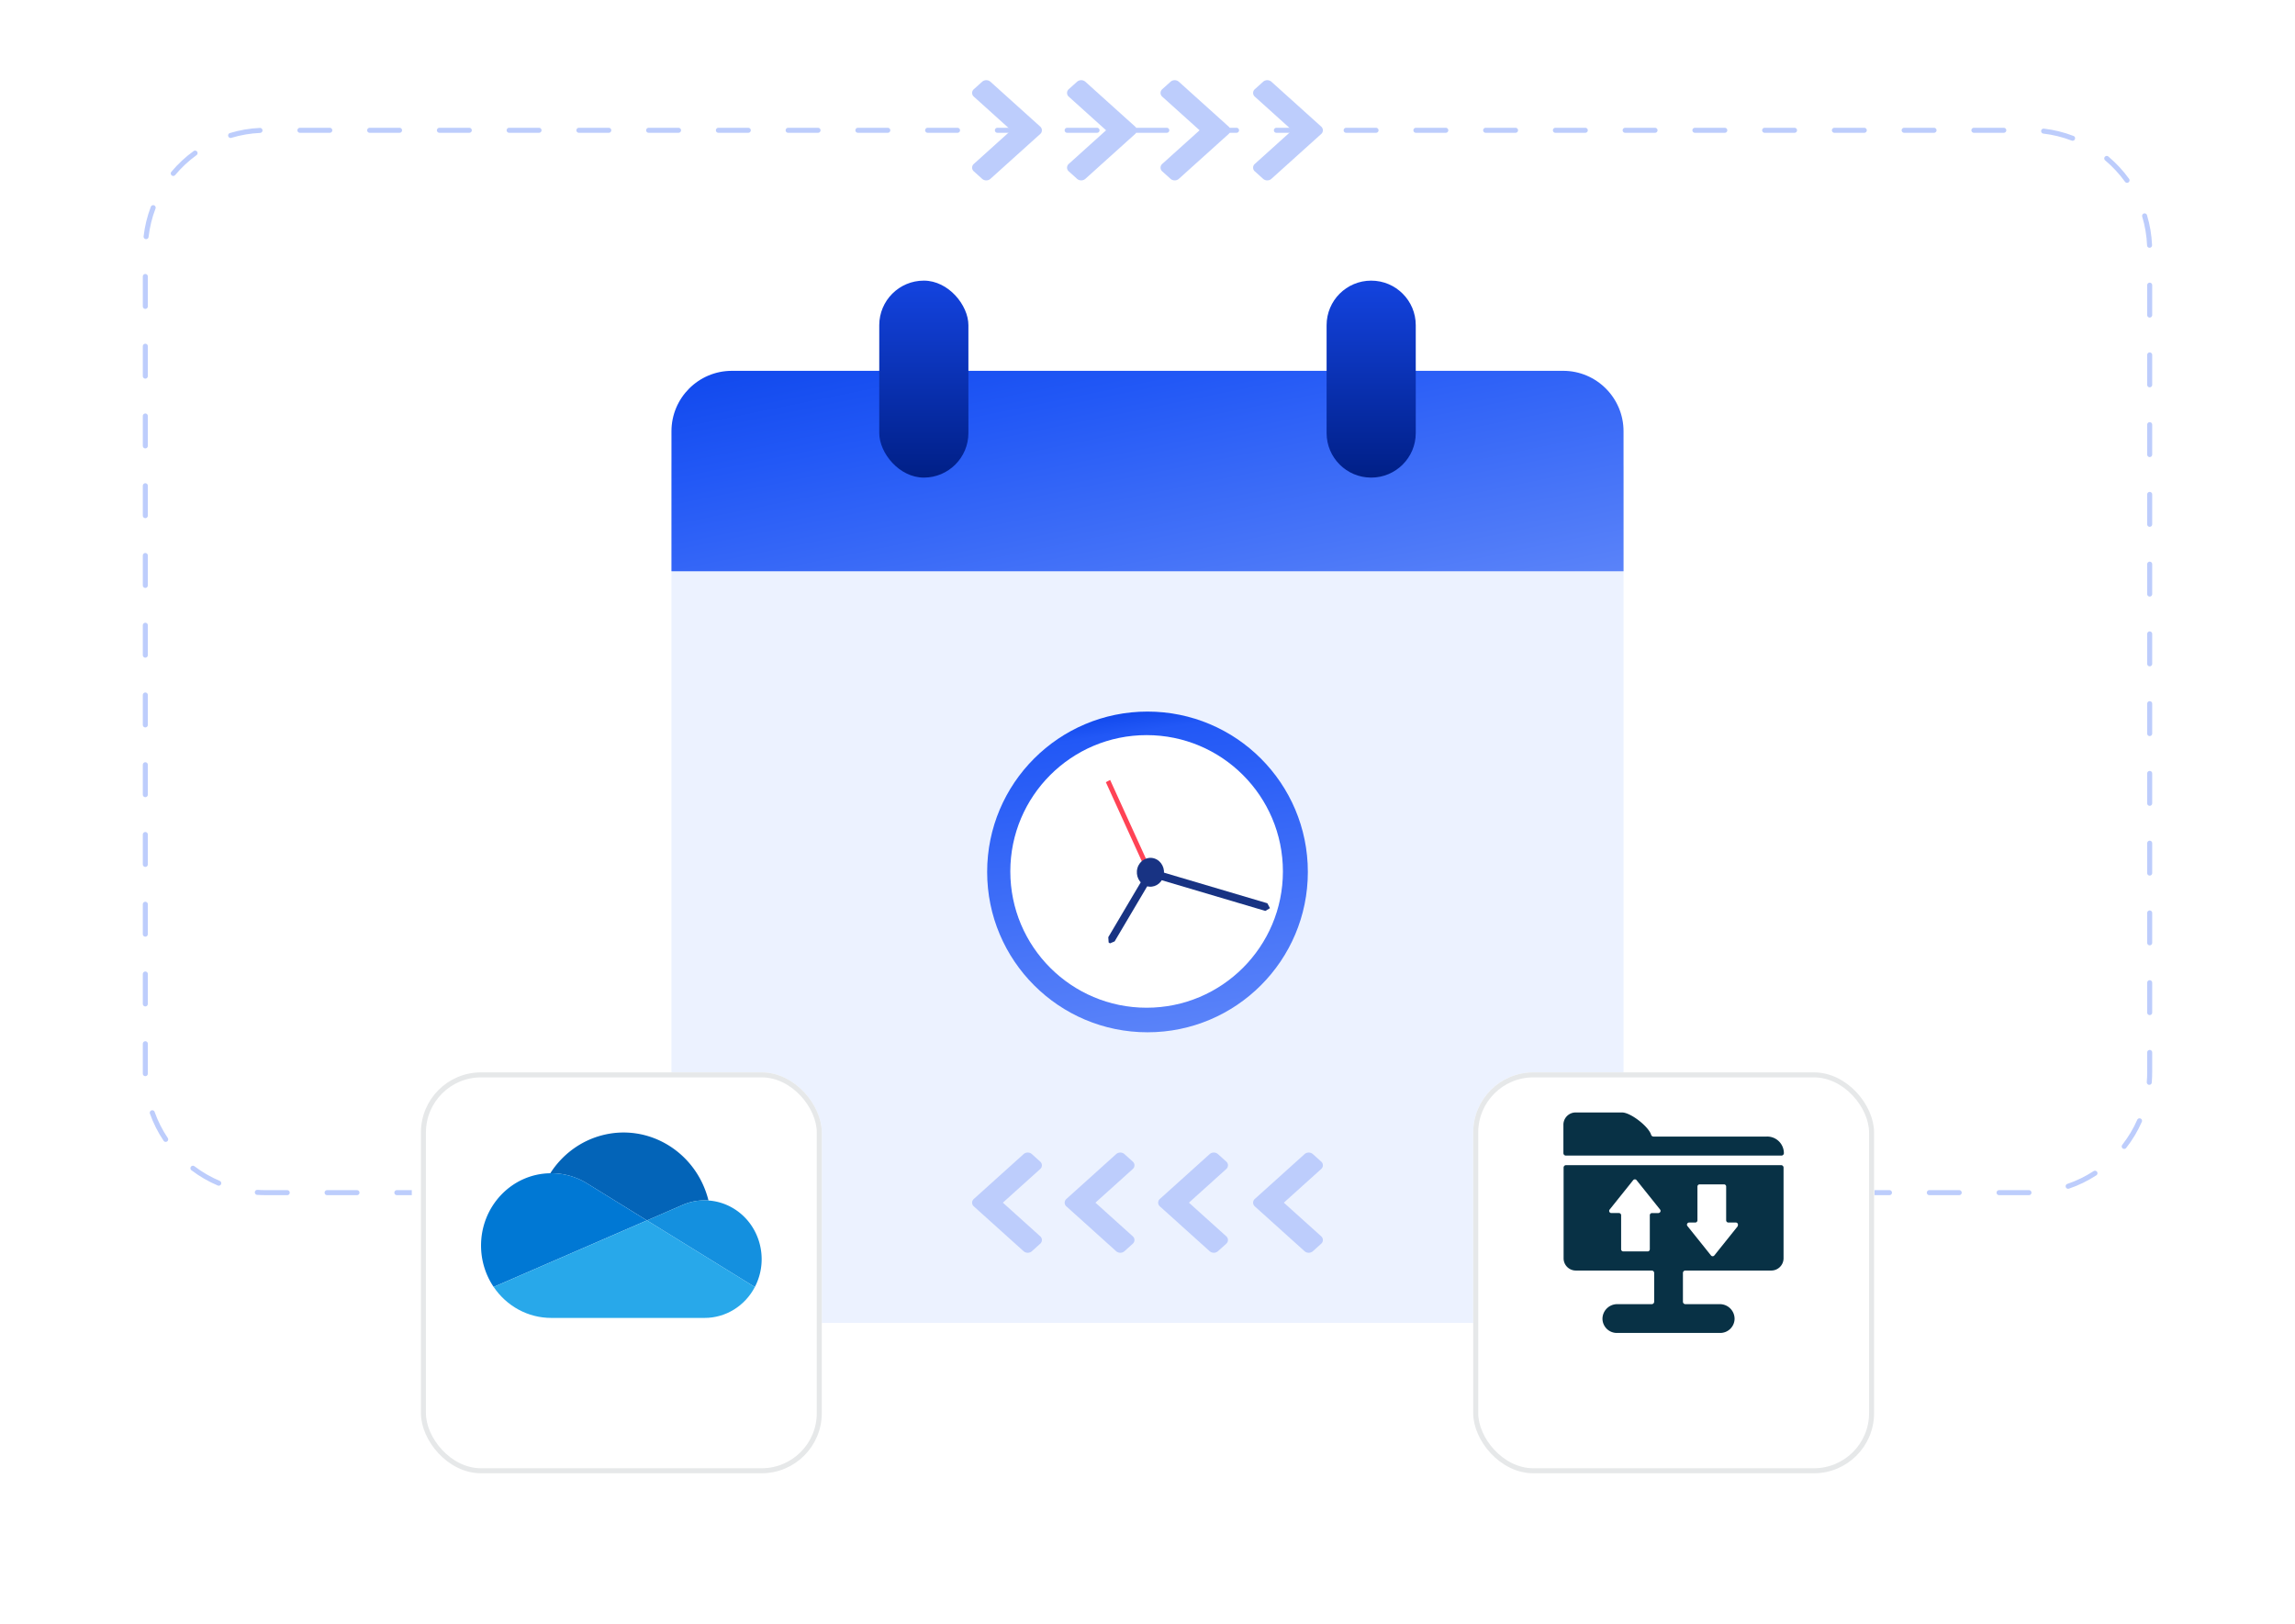 <svg xmlns="http://www.w3.org/2000/svg" fill="none" width="458" height="324"><defs><linearGradient x1=".032" y1="0" x2="1" y2="1" id="a"><stop offset="0%" stop-color="#1149ED"/><stop offset="27.163%" stop-color="#2258F6"/><stop offset="100%" stop-color="#5A83F9"/></linearGradient><linearGradient x1=".5" y1="1.005" x2=".5" y2="-.024" id="b"><stop offset="0%" stop-color="#001F86"/><stop offset="99.286%" stop-color="#1444E1"/></linearGradient><linearGradient x1=".5" y1="1.005" x2=".5" y2="-.024" id="c"><stop offset="0%" stop-color="#001F86"/><stop offset="99.286%" stop-color="#1444E1"/></linearGradient><linearGradient x1=".439" y1="0" x2=".576" y2="1" id="d"><stop offset="0%" stop-color="#1149ED"/><stop offset="6.429%" stop-color="#2258F6"/><stop offset="100%" stop-color="#5A83F9"/></linearGradient><filter id="e" filterUnits="objectBoundingBox" color-interpolation-filters="sRGB" x="-40" y="-30" width="160" height="160"><feFlood flood-opacity="0" result="BackgroundImageFix"/><feColorMatrix in="SourceAlpha" values="0 0 0 0 0 0 0 0 0 0 0 0 0 0 0 0 0 0 127 0"/><feOffset dy="10"/><feGaussianBlur stdDeviation="10"/><feColorMatrix values="0 0 0 0 0 0 0 0 0 0 0 0 0 0 0 0 0 0 0.05 0"/><feBlend in2="BackgroundImageFix" result="effect1_dropShadow"/><feBlend in="SourceGraphic" in2="effect1_dropShadow" result="shape"/></filter><filter id="f" filterUnits="objectBoundingBox" color-interpolation-filters="sRGB" x="-40" y="-30" width="160" height="160"><feFlood flood-opacity="0" result="BackgroundImageFix"/><feColorMatrix in="SourceAlpha" values="0 0 0 0 0 0 0 0 0 0 0 0 0 0 0 0 0 0 127 0"/><feOffset dy="10"/><feGaussianBlur stdDeviation="10"/><feColorMatrix values="0 0 0 0 0 0 0 0 0 0 0 0 0 0 0 0 0 0 0.05 0"/><feBlend in2="BackgroundImageFix" result="effect1_dropShadow"/><feBlend in="SourceGraphic" in2="effect1_dropShadow" result="shape"/></filter></defs><g style="mix-blend-mode:passthrough"><rect width="458" height="320" rx="0" fill="#FFF"/><rect x="134" y="74.097" width="190" height="189.903" rx="20" fill="#ECF2FF"/><path d="M146.052 74H311.95C318.6 74 324 79.405 324 86.061V114H134V86.063c0-6.657 5.4-12.061 12.05-12.061l.002-.002z" fill="url(#a)"/><rect x="175.468" y="56" width="17.791" height="39.307" rx="8.896" fill="url(#b)"/><path d="M273.638 95.307c-4.912 0-8.895-3.981-8.895-8.892V64.893c0-4.91 3.983-8.891 8.895-8.891 4.913 0 8.896 3.98 8.896 8.89v21.525c0 4.91-3.983 8.891-8.896 8.891v-.001z" fill="url(#c)"/><circle cx="229" cy="174" fill="url(#d)" r="32"/><circle cx="228.823" cy="173.898" fill="#FFF" r="27.2"/><g style="mix-blend-mode:passthrough"><path d="M229.862 175.071l.401-1.527 22.655 6.708.52.976-.92.551-22.654-6.708h-.002z" fill="#183383"/><rect x="220.855" y="156.113" width=".964" height="20.098" rx="0" fill="#FF4355" transform="matrix(.889 -.457 .414 .91 -40.284 114.954)"/><path d="M229.028 173.744l-7.854 13.278.071 1.055.266.178.926-.39 7.855-13.277-1.264-.844z" fill="#183383"/><ellipse cx="229.108" cy="178.836" rx="2.866" ry="2.726" fill="#183383" transform="matrix(.274 -.962 .952 .306 -3.44 339.746)"/></g><path d="M374.087 237.5h2.983q.049 0 .097.01.048.009.094.028.045.019.086.046.041.028.076.062.035.035.062.076.028.041.047.087.018.045.028.093.01.049.01.098t-.01.098q-.01.048-.028.093-.019.046-.047.087-.027.041-.062.076-.035.034-.076.062-.041.027-.086.046-.046.019-.094.028-.048.01-.097.01h-2.983v-1zm10.937 0h5.965q.049 0 .098.01.048.009.094.028.045.019.086.046.041.028.076.062.035.035.062.076.027.041.046.087.019.045.029.093.009.049.009.098t-.009.098q-.01.048-.029.093-.019.046-.046.087-.027.041-.062.076-.035.034-.076.062-.041.027-.086.046-.046.019-.094.028-.049.01-.098.01h-5.965q-.05 0-.098-.01-.048-.009-.094-.028-.045-.019-.086-.046-.041-.028-.076-.062-.035-.035-.062-.076-.027-.041-.046-.087-.019-.045-.029-.093-.009-.049-.009-.098t.009-.098q.01-.048.029-.093.019-.046.046-.087.027-.041.062-.076.035-.034.076-.062.041-.027.086-.046.046-.019.094-.028.048-.01.098-.01zm13.919 0h5.966q.049 0 .097.01.049.009.094.028.046.019.086.046.041.028.076.062.035.035.062.076.028.041.047.087.018.045.028.093.01.049.01.098t-.01.098q-.01.048-.028.093-.019.046-.047.087-.027.041-.062.076-.035.034-.076.062-.04.027-.086.046-.045.019-.094.028-.048.01-.097.01h-5.966q-.049 0-.097-.01-.049-.009-.094-.028-.046-.019-.087-.046-.041-.028-.075-.062-.035-.035-.063-.076-.027-.041-.046-.087-.019-.045-.028-.093-.01-.049-.01-.098t.01-.098q.009-.048.028-.093.019-.046.046-.087.028-.041.063-.076.034-.034.075-.062.041-.027.087-.046.045-.019.094-.028.048-.01.097-.01zm13.625-1.245q2.775-.944 5.24-2.549.041-.026.087-.045.045-.018.094-.027.048-.009.097-.009.05.001.098.011.048.01.093.03.046.019.086.047.041.028.075.063.035.035.062.077.026.041.045.087.018.045.027.094.009.048.008.097 0 .05-.01.098t-.03.093q-.019.045-.047.086-.028.041-.063.075-.035.035-.077.061-2.569 1.674-5.463 2.658-.047.015-.095.022-.049.006-.098.003-.05-.003-.097-.016-.048-.012-.092-.034-.044-.022-.083-.052-.039-.03-.072-.067-.032-.037-.057-.08-.024-.042-.04-.089-.016-.046-.023-.095-.006-.049-.003-.098t.016-.097q.013-.048.034-.092.022-.044.052-.083.03-.039.067-.072.037-.032.08-.057.042-.024.089-.04zm10.955-7.791q1.812-2.317 2.994-5 .02-.045.048-.086.028-.04.064-.074.035-.034.077-.061.041-.026.087-.044.046-.018.095-.026.048-.009.097-.008.05.001.098.012t.093.031q.045.02.085.048.041.028.075.064.034.035.06.077.027.041.044.087.018.046.027.095.008.048.007.097-.001.05-.012.098-.01.048-.03.093-1.232 2.797-3.121 5.213-.031.039-.068.071-.037.032-.08.056-.043.024-.09.04-.047.015-.096.021-.048.006-.098.002-.049-.003-.096-.016-.048-.014-.092-.036-.043-.022-.082-.052-.039-.031-.071-.068-.032-.037-.057-.08-.024-.043-.039-.09-.016-.047-.022-.095-.006-.049-.002-.098.004-.05.017-.097.013-.047.035-.091.023-.044.053-.083zm4.897-12.515q.08-.97.08-1.949v-3.978q0-.049.01-.098.009-.048.028-.093.019-.046.046-.087.028-.041.062-.076.035-.034.076-.062.041-.027.087-.046.045-.019.093-.028.049-.01.098-.01t.098.01q.048.009.093.028.046.019.087.046.041.028.076.062.034.035.062.076.027.041.046.087.019.045.028.093.01.049.01.098V214q0 1.019-.083 2.031-.004.049-.018.096-.013.048-.036.092-.022.043-.053.082-.03.038-.068.07-.037.032-.081.056-.043.024-.089.039-.047.015-.096.021-.049.005-.098.001t-.097-.017q-.047-.014-.091-.036-.044-.023-.082-.053-.039-.031-.071-.069-.032-.037-.055-.08-.024-.043-.039-.09t-.021-.096q-.006-.049-.002-.098zm.08-13.881v-5.966q0-.049.01-.097.009-.048.028-.094.019-.045.046-.086.028-.041.062-.076.035-.035.076-.062.041-.028.087-.047.045-.018.093-.028.049-.01.098-.01t.098.01q.048.01.093.028.046.019.087.047.041.027.076.062.034.035.062.076.027.041.046.086.019.046.028.094.01.048.01.097v5.966q0 .049-.01.097-.009.049-.028.094-.019.046-.046.087-.028.041-.062.075-.035.035-.076.063-.041.027-.087.046-.045.019-.093.028-.049.01-.098.01t-.098-.01q-.048-.009-.093-.028-.046-.019-.087-.046-.041-.028-.076-.063-.034-.034-.062-.075-.027-.041-.046-.087-.019-.045-.028-.094-.01-.048-.01-.097zm0-13.92v-5.965q0-.049.01-.098.009-.048.028-.093.019-.046.046-.087.028-.041.062-.076.035-.035.076-.062.041-.027.087-.046.045-.019.093-.028.049-.01.098-.01t.098.01q.048.009.093.028.046.019.087.046.041.027.076.062.034.035.062.076.027.041.046.087.019.045.028.093.01.049.01.098v5.965q0 .05-.01.098-.009.048-.028.094-.019.045-.046.086-.028.041-.062.076-.035.035-.076.062-.041.027-.087.046-.045.019-.093.029-.049.009-.098.009t-.098-.009q-.048-.01-.093-.029-.046-.019-.087-.046-.041-.027-.076-.062-.034-.035-.062-.076-.027-.041-.046-.086-.019-.046-.028-.094-.01-.048-.01-.098zm0-13.919v-5.966q0-.049.01-.097.009-.048.028-.094.019-.045.046-.086.028-.041.062-.076.035-.035.076-.062.041-.028.087-.047.045-.018.093-.028.049-.01.098-.01t.098.01q.048.01.093.028.046.019.087.047.041.027.076.062.034.035.062.076.027.041.046.086.019.046.028.094.01.048.01.097v5.966q0 .049-.01.097-.009.049-.028.094-.019.046-.046.087-.028.041-.062.075-.035.035-.076.063-.041.027-.087.046-.045.019-.093.028-.049.01-.098.01t-.098-.01q-.048-.009-.093-.028-.046-.019-.087-.046-.041-.028-.076-.063-.034-.034-.062-.075-.027-.041-.046-.087-.019-.045-.028-.094-.01-.048-.01-.097zm0-13.92v-5.965q0-.049.01-.098.009-.048.028-.094.019-.045.046-.086.028-.041.062-.076.035-.035.076-.062.041-.027.087-.046.045-.019.093-.029.049-.009.098-.009t.098.009q.048.01.093.029.046.019.087.046.041.027.076.062.034.035.062.076.027.041.046.086.019.046.028.094.01.049.01.098v5.965q0 .05-.01.098-.009.048-.028.094-.019.045-.046.086-.028.041-.062.076-.035.035-.076.062-.041.027-.087.046-.045.019-.093.029-.049.009-.098.009t-.098-.009q-.048-.01-.093-.029-.046-.019-.087-.046-.041-.027-.076-.062-.034-.035-.062-.076-.027-.041-.046-.086-.019-.046-.028-.094-.01-.048-.01-.098zm0-13.919v-5.966q0-.049.01-.097.009-.049.028-.094.019-.046.046-.086.028-.041.062-.076.035-.035.076-.062.041-.028.087-.047.045-.018.093-.028.049-.01.098-.01t.098.01q.048.01.093.028.046.019.087.047.041.027.076.062.034.035.062.076.027.04.046.086.019.045.028.094.01.048.01.097v5.966q0 .049-.01.097-.009.049-.028.094-.019.046-.046.087-.028.041-.062.075-.035.035-.076.063-.041.027-.087.046-.045.019-.093.028-.049.01-.098.01t-.098-.01q-.048-.009-.093-.028-.046-.019-.087-.046-.041-.028-.076-.063-.034-.034-.062-.075-.027-.041-.046-.087-.019-.045-.028-.094-.01-.048-.01-.097zm0-13.92v-5.965q0-.049.01-.098.009-.048.028-.094.019-.045.046-.086.028-.041.062-.076.035-.035.076-.062.041-.027.087-.046.045-.019.093-.029.049-.009.098-.009t.098.009q.048.01.093.029.046.019.087.046.041.027.076.062.034.035.062.076.027.041.046.086.019.046.028.094.01.049.01.098v5.965q0 .05-.01.098-.009.048-.028.094-.019.045-.046.086-.028.041-.062.076-.035.035-.076.062-.041.027-.087.046-.045.019-.093.029-.049.009-.098.009t-.098-.009q-.048-.01-.093-.029-.046-.019-.087-.046-.041-.027-.076-.062-.034-.035-.062-.076-.027-.041-.046-.086-.019-.046-.028-.094-.01-.048-.01-.098zm0-13.92v-5.965q0-.049.01-.097.009-.049.028-.094.019-.046.046-.087.028-.04.062-.075.035-.035.076-.062.041-.028.087-.047.045-.019.093-.028.049-.01.098-.01t.098.01q.048.01.093.028.046.02.087.047.041.027.076.062.034.034.062.076.027.04.046.086.019.045.028.094.01.048.01.097v5.966q0 .049-.01.097-.009.049-.028.094-.019.046-.046.087-.028.04-.062.075-.035.035-.076.063-.041.027-.087.046-.045.019-.093.028-.049.01-.098.01t-.098-.01q-.048-.01-.093-.028-.046-.02-.087-.047-.041-.027-.076-.062-.034-.034-.062-.075-.027-.041-.046-.087-.019-.045-.028-.094-.01-.048-.01-.097zm0-13.919v-5.965q0-.05.01-.098.009-.048.028-.094.019-.045.046-.086.028-.041.062-.076.035-.035.076-.062.041-.027.087-.046.045-.019.093-.029.049-.01.098-.01t.098.01q.048.01.093.029.046.019.087.046.041.027.076.062.034.035.062.076.027.04.046.086.019.046.028.094.01.049.01.098v5.965q0 .05-.01.098-.009.048-.028.094-.019.045-.046.086-.028.041-.062.076-.035.035-.076.062-.041.027-.087.046-.045.019-.093.029-.049.01-.098.01t-.098-.01q-.048-.01-.093-.029-.046-.019-.087-.046-.041-.027-.076-.062-.034-.035-.062-.076-.027-.04-.046-.086-.019-.046-.028-.094-.01-.049-.01-.098zm0-13.92v-5.965q0-.049.01-.097.009-.049.028-.094.019-.046.046-.087.028-.04.062-.075.035-.035.076-.063.041-.027.087-.046.045-.019.093-.028.049-.01.098-.01t.098.01q.048.01.093.028.046.02.087.046.041.028.076.063.034.035.062.075.027.041.046.087.019.045.028.094.01.048.01.097v5.966q0 .049-.01.097-.009.049-.028.094-.019.046-.046.087-.028.04-.062.075-.035.035-.076.063-.041.027-.087.046-.045.018-.093.028-.049.01-.098.01t-.098-.01q-.048-.01-.093-.028-.046-.02-.087-.047-.041-.027-.076-.062-.034-.034-.062-.075-.027-.041-.046-.087-.019-.045-.028-.094-.01-.048-.01-.097zm0-13.919v-5.965q0-.05.01-.098.009-.048.028-.094.019-.045.046-.086.028-.041.062-.076.035-.035.076-.062.041-.027.087-.046.045-.02.093-.029.049-.01.098-.01t.098.01q.048.01.093.029.046.019.087.046.041.027.076.062.034.035.062.076.027.04.046.086.019.046.028.094.01.049.01.098v5.965q0 .05-.01.098-.009.048-.028.094-.019.045-.046.086-.028.041-.062.076-.035.035-.076.062-.041.027-.087.046-.045.019-.093.029-.049.01-.098.01t-.098-.01q-.048-.01-.093-.029-.046-.019-.087-.046-.041-.027-.076-.062-.034-.035-.062-.076-.027-.04-.046-.086-.019-.046-.028-.094-.01-.049-.01-.098zm0-13.92v-5.965q0-.05.01-.097.009-.049.028-.094.019-.046.046-.087.028-.04.062-.075.035-.035.076-.063.041-.027.087-.046.045-.019.093-.028.049-.01.098-.01t.098.01q.048.01.093.028.046.02.087.047.041.027.076.062.034.034.062.075.027.041.046.087.019.045.028.094.01.048.01.097v5.966q0 .049-.01.097-.009.049-.028.094-.019.045-.046.087-.028.04-.062.075-.035.035-.076.062-.041.028-.087.047-.045.018-.093.028-.049.01-.098.01t-.098-.01q-.048-.01-.093-.028-.046-.02-.087-.047-.041-.027-.076-.062-.034-.035-.062-.075-.027-.042-.046-.087-.019-.045-.028-.094-.01-.048-.01-.097zm-.022-13.904q-.127-2.941-.969-5.742-.014-.047-.019-.096-.004-.05 0-.098.005-.05.02-.096.014-.047.038-.09.023-.044.054-.082.032-.038.07-.07.038-.03.081-.054.044-.023.091-.037.047-.014.096-.019.049-.004.098 0 .049.005.096.02.047.014.091.038.043.023.081.054.038.032.069.07.031.038.054.081.024.044.038.091.877 2.92 1.01 5.987.002.05-.006.098-.007.049-.024.095t-.042.088q-.026.042-.059.079-.034.036-.073.065-.04.03-.085.05-.044.02-.092.032t-.097.014q-.049.002-.098-.005-.049-.008-.095-.025-.046-.016-.088-.042-.042-.026-.079-.059-.036-.033-.065-.073-.029-.04-.05-.084-.021-.045-.032-.093-.012-.048-.014-.097zm-4.402-12.695q-1.717-2.382-3.965-4.272-.038-.031-.069-.07-.031-.038-.054-.082-.022-.043-.036-.09-.014-.048-.018-.097-.004-.05.001-.098.006-.05.02-.096.015-.047.039-.09t.055-.081q.032-.038.071-.069.038-.03.082-.053.043-.023.091-.036.047-.014.096-.018.049-.005.098 0 .049.006.096.02.047.016.09.04.043.023.081.055 2.344 1.97 4.133 4.452.029.04.05.085.02.045.031.093.012.047.013.097.002.049-.006.097-.008.05-.025.095-.017.046-.043.088-.026.042-.059.078-.034.036-.074.065-.04.029-.085.05-.044.02-.092.031t-.098.013q-.049.002-.097-.006-.049-.008-.095-.025t-.088-.043q-.042-.026-.078-.06-.036-.033-.065-.073zm-10.641-8.214q-2.738-1.053-5.658-1.397-.049-.005-.096-.02-.047-.016-.09-.04t-.08-.056q-.038-.032-.068-.07-.031-.04-.053-.083-.022-.044-.036-.091-.013-.048-.017-.097-.004-.049.002-.098t.021-.095q.015-.047.039-.09t.056-.08q.032-.038.071-.069.038-.03.082-.053.044-.022.091-.035.048-.014.097-.018.049-.004.098.002 3.045.359 5.9 1.457.046.017.087.044.042.026.077.06.036.034.065.074.028.04.048.085.02.045.031.093t.012.097q.001.05-.007.098-.009.049-.026.095-.018.046-.044.087-.027.042-.06.078-.034.035-.075.064-.04.028-.085.048-.045.02-.093.031-.048.01-.097.012-.049.001-.098-.007-.048-.008-.094-.026zM399.884 26.5h-5.966q-.049 0-.097-.01-.049-.01-.094-.028-.046-.019-.086-.046-.041-.028-.076-.062-.035-.035-.062-.076-.028-.041-.047-.087-.018-.045-.028-.093-.01-.049-.01-.098 0-.05.01-.098t.028-.093q.019-.046.047-.087.027-.04.062-.076.035-.034.076-.062.04-.027.086-.046.045-.019.094-.028.048-.01.097-.01h5.966q.049 0 .097.01.049.01.094.028.046.019.087.046.041.028.075.062.035.035.063.076.027.041.046.087.019.045.028.093.01.049.01.098 0 .05-.01.098-.009.048-.028.093-.019.046-.046.087-.028.04-.063.076-.034.034-.075.062-.041.027-.087.046-.045.019-.094.028-.048.01-.097.01zm-13.92 0h-5.965q-.049 0-.098-.01-.048-.01-.094-.028-.045-.019-.086-.046-.041-.028-.076-.062-.035-.035-.062-.076-.027-.041-.046-.087-.019-.045-.029-.093-.009-.049-.009-.098 0-.05.009-.098.01-.048.029-.093.019-.046.046-.087.027-.04.062-.076.035-.034.076-.062.041-.027.086-.046.046-.019.094-.028.049-.01.098-.01h5.965q.05 0 .098.01t.094.028q.045.019.086.046.041.028.076.062.035.035.062.076.027.041.046.087.019.045.029.093.009.049.009.098 0 .05-.009.098-.01.048-.029.093-.019.046-.046.087-.027.04-.062.076-.035.034-.076.062-.041.027-.086.046-.046.019-.094.028-.048.01-.098.01zm-13.919 0h-5.966q-.049 0-.097-.01-.049-.01-.094-.028-.046-.019-.087-.046-.04-.028-.075-.062-.035-.035-.062-.076-.028-.041-.047-.087-.018-.045-.028-.093-.01-.049-.01-.098 0-.05.01-.098t.028-.093q.019-.046.047-.087.027-.04.062-.076.035-.034.076-.062.04-.027.086-.046.045-.019.094-.028.048-.01.097-.01h5.966q.049 0 .097.01.049.01.094.028.046.019.087.046.041.028.075.062.035.035.063.076.027.041.046.087.019.045.028.093.01.049.01.098 0 .05-.01.098-.009.048-.028.093-.019.046-.046.087-.028.04-.063.076-.034.034-.075.062-.041.027-.087.046-.045.019-.094.028-.048.01-.097.01zm-13.92 0h-5.965q-.049 0-.098-.01-.048-.01-.094-.028-.045-.019-.086-.046-.041-.028-.076-.062-.035-.035-.062-.076-.027-.041-.046-.087-.019-.045-.029-.093-.009-.049-.009-.098 0-.05.009-.098.01-.048.029-.093.019-.046.046-.087.027-.04.062-.076.035-.034.076-.062.041-.027.086-.046.046-.019.094-.028.049-.01.098-.01h5.965q.05 0 .098.01t.094.028q.045.019.086.046.041.028.076.062.035.035.062.076.027.041.046.087.019.045.029.093.009.049.009.098 0 .05-.009.098-.01.048-.029.093-.019.046-.046.087-.027.04-.062.076-.035.034-.076.062-.041.027-.086.046-.046.019-.094.028-.048.01-.098.01zm-13.919 0h-5.966q-.049 0-.097-.01-.049-.01-.094-.028-.046-.019-.087-.046-.04-.028-.075-.062-.035-.035-.063-.076-.027-.041-.046-.087-.019-.045-.028-.093-.01-.049-.01-.098 0-.05.01-.098.009-.048.028-.093.019-.046.046-.087.028-.04.063-.076.035-.034.075-.062.041-.027.087-.046.045-.019.094-.028.048-.01.097-.01h5.966q.049 0 .097.01.049.01.094.028.046.019.087.046.041.028.075.062.035.035.062.076.028.041.047.087.019.045.028.093.01.049.01.098 0 .05-.01.098-.009.048-.028.093-.019.046-.047.087-.027.04-.062.076-.034.034-.075.062-.041.027-.087.046-.045.019-.094.028-.048.01-.097.01zm-13.92 0h-5.965q-.049 0-.098-.01-.048-.01-.094-.028-.045-.019-.086-.046-.041-.028-.076-.062-.035-.035-.062-.076-.027-.041-.046-.087-.019-.045-.029-.093-.009-.049-.009-.098 0-.05.009-.098.01-.048.029-.093.019-.046.046-.087.027-.04.062-.076.035-.034.076-.062.041-.027.086-.046.046-.019.094-.028.049-.01.098-.01h5.965q.049 0 .098.01.048.01.094.028.045.019.086.046.041.028.076.062.035.035.062.076.027.041.046.087.019.045.029.093.009.049.009.098 0 .05-.009.098-.01.048-.029.093-.019.046-.046.087-.027.04-.062.076-.035.034-.076.062-.041.027-.086.046-.046.019-.094.028-.049.01-.098.01zm-13.919 0h-5.966q-.049 0-.097-.01-.049-.01-.094-.028-.046-.019-.087-.046-.041-.028-.075-.062-.035-.035-.063-.076-.027-.041-.046-.087-.019-.045-.028-.093-.01-.049-.01-.098 0-.05.01-.098.009-.048.028-.093.019-.046.046-.087.028-.04.063-.076.034-.034.075-.062.041-.027.087-.046.045-.019.094-.028.048-.01.097-.01h5.966q.049 0 .097.01.049.01.094.028.046.019.086.046.041.028.076.062.035.035.062.076.028.041.047.087.019.045.028.093.01.049.01.098 0 .05-.01.098-.009.048-.028.093-.019.046-.047.087-.027.04-.062.076-.035.034-.076.062-.04.027-.086.046-.045.019-.094.028-.048.01-.097.01zm-13.92 0h-5.965q-.05 0-.098-.01t-.094-.028q-.045-.019-.086-.046-.041-.028-.076-.062-.035-.035-.062-.076-.027-.041-.046-.087-.019-.045-.029-.093-.009-.049-.009-.098 0-.05.009-.098.01-.048.029-.093.019-.046.046-.087.027-.04.062-.076.035-.034.076-.062.041-.027.086-.046.046-.019.094-.028.048-.01.098-.01h5.965q.049 0 .098.01.048.01.094.028.045.019.086.046.041.028.076.062.035.035.062.076.027.041.046.087.019.045.029.093.009.049.009.098 0 .05-.009.098-.01.048-.029.093-.019.046-.046.087-.027.04-.062.076-.035.034-.076.062-.041.027-.086.046-.046.019-.094.028-.049.01-.098.01zm-13.919 0h-5.966q-.049 0-.097-.01-.049-.01-.094-.028-.046-.019-.087-.046-.041-.028-.075-.062-.035-.035-.063-.076-.027-.041-.046-.087-.019-.045-.028-.093-.01-.049-.01-.098 0-.05.01-.098.009-.048.028-.093.019-.046.046-.087.028-.04.063-.076.034-.034.075-.062.041-.027.087-.046.045-.019.094-.028.048-.01.097-.01h5.966q.049 0 .097.01.049.01.094.028.045.019.086.046.041.028.076.062.035.035.062.076.028.041.047.087.018.045.028.093.01.049.01.098 0 .05-.01.098t-.028.093q-.019.046-.047.087-.027.04-.062.076-.035.034-.076.062-.041.027-.086.046-.045.019-.094.028-.048.01-.097.01zm-13.92 0h-5.965q-.05 0-.098-.01t-.094-.028q-.045-.019-.086-.046-.041-.028-.076-.062-.035-.035-.062-.076-.027-.041-.046-.087-.019-.045-.029-.093-.009-.049-.009-.098 0-.05.009-.098.01-.048.029-.093.019-.046.046-.087.027-.04.062-.076.035-.034.076-.062.041-.027.086-.046.046-.019.094-.028.048-.01.098-.01h5.965q.049 0 .098.01.048.01.093.028.046.019.087.046.041.028.076.062.035.035.062.076.027.041.046.087.019.045.029.093.009.049.009.098 0 .05-.009.098-.01.048-.029.093-.019.046-.046.087-.027.04-.062.076-.035.034-.076.062-.041.027-.087.046-.045.019-.093.028-.049.01-.098.01zm-13.919 0h-5.966q-.049 0-.097-.01-.049-.01-.094-.028-.046-.019-.087-.046-.041-.028-.075-.062-.035-.035-.063-.076-.027-.041-.046-.087-.019-.045-.028-.093-.01-.049-.01-.098 0-.05.01-.098.009-.048.028-.093.019-.046.046-.087.028-.04.063-.076.034-.034.075-.062.041-.027.087-.046.045-.019.094-.028.048-.01.097-.01h5.966q.049 0 .097.01t.094.028q.045.019.086.046.041.028.076.062.035.035.062.076.028.041.047.087.018.045.028.093.01.049.01.098 0 .05-.01.098t-.028.093q-.019.046-.047.087-.027.04-.062.076-.035.034-.076.062-.041.027-.086.046-.046.019-.094.028-.048.01-.097.01zm-13.92 0h-5.965q-.05 0-.098-.01t-.094-.028q-.045-.019-.086-.046-.041-.028-.076-.062-.035-.035-.062-.076-.027-.041-.046-.087-.019-.045-.029-.093-.009-.049-.009-.098 0-.05.009-.098.01-.048.029-.093.019-.046.046-.087.027-.04.062-.076.035-.034.076-.062.041-.027.086-.046.046-.019.094-.028.048-.01.098-.01h5.965q.049 0 .098.01.048.01.093.028.046.019.087.046.041.028.076.062.035.035.062.076.027.041.046.087.019.045.029.093.009.049.009.098 0 .05-.009.098-.01.048-.029.093-.019.046-.046.087-.027.04-.062.076-.035.034-.076.062-.041.027-.087.046-.045.019-.093.028-.049.01-.098.01zm-13.919 0h-5.966q-.049 0-.097-.01-.049-.01-.094-.028-.046-.019-.087-.046-.041-.028-.075-.062-.035-.035-.063-.076-.027-.041-.046-.087-.019-.045-.028-.093-.01-.049-.01-.098 0-.05.01-.098.009-.048.028-.093.019-.046.046-.087.028-.04.063-.076.034-.034.075-.062.041-.027.087-.046.045-.019.094-.028.048-.01.097-.01h5.966q.049 0 .097.01t.094.028q.045.019.086.046.041.028.076.062.035.035.062.076.028.041.047.087.018.045.028.093.01.049.01.098 0 .05-.01.098t-.028.093q-.019.046-.047.087-.027.04-.062.076-.035.034-.076.062-.041.027-.086.046-.046.019-.094.028-.048.01-.097.01zm-13.92 0h-5.965q-.05 0-.098-.01t-.094-.028q-.045-.019-.086-.046-.041-.028-.076-.062-.035-.035-.062-.076-.028-.041-.046-.087-.019-.045-.029-.093-.009-.049-.009-.098 0-.05.009-.098.01-.048.029-.093.018-.046.046-.087.027-.04.062-.076.035-.034.076-.062.041-.027.086-.046.046-.019.094-.028.048-.01.098-.01h5.965q.049 0 .098.01.048.01.093.028.046.019.087.046.041.028.076.062.034.035.062.076.027.041.046.087.019.045.028.093.01.049.01.098 0 .05-.01.098-.009.048-.028.093-.019.046-.046.087-.028.04-.062.076-.035.034-.076.062-.041.027-.087.046-.045.019-.093.028-.049.01-.098.01zm-13.919 0h-5.966q-.049 0-.098-.01-.048-.01-.093-.028-.046-.019-.087-.046-.041-.028-.076-.062-.034-.035-.062-.076-.027-.041-.046-.087-.019-.045-.028-.093-.01-.049-.01-.098 0-.05.01-.098.009-.048.028-.093.019-.046.046-.087.028-.04.062-.076.035-.034.076-.062.041-.027.087-.046.045-.019.093-.028.049-.01.098-.01h5.966q.049 0 .097.01t.094.028q.045.019.086.046.041.028.076.062.035.035.062.076.028.041.046.087.019.045.029.093.01.049.01.098 0 .05-.01.098t-.029.093q-.018.046-.046.087-.027.04-.062.076-.035.034-.076.062-.041.027-.086.046-.046.019-.094.028-.048.01-.097.01zm-13.92 0h-5.965q-.05 0-.098-.01t-.094-.028q-.045-.019-.086-.046-.041-.028-.076-.062-.035-.035-.062-.076-.028-.041-.046-.087-.019-.045-.029-.093-.009-.049-.009-.098 0-.05.009-.098.01-.048.029-.093.018-.046.046-.087.027-.04.062-.076.035-.034.076-.062.041-.027.086-.046.046-.019.094-.028.048-.01.098-.01h5.965q.049 0 .098.01.048.01.093.028.046.019.087.046.041.028.076.062.034.035.062.076.027.041.046.087.019.045.028.093.01.049.01.098 0 .05-.01.098-.009.048-.028.093-.019.046-.046.087-.028.04-.062.076-.035.034-.076.062-.041.027-.087.046-.045.019-.093.028-.049.01-.098.01zm-13.919 0h-5.966q-.049 0-.098-.01-.048-.01-.093-.028-.046-.019-.087-.046-.041-.028-.076-.062-.034-.035-.062-.076-.027-.041-.046-.087-.019-.045-.028-.093-.01-.049-.01-.098 0-.05.01-.098.009-.048.028-.093.019-.046.046-.087.028-.04.062-.076.035-.034.076-.062.041-.027.087-.046.045-.019.093-.028.049-.01.098-.01h5.966q.049 0 .097.01t.094.028q.045.019.086.046.041.028.076.062.035.035.062.076.028.041.046.087.019.045.029.093.01.049.01.098 0 .05-.01.098t-.029.093q-.018.046-.046.087-.027.04-.062.076-.035.034-.076.062-.041.027-.086.046-.046.019-.094.028-.048.01-.097.01zm-13.92 0h-5.966q-.049 0-.097-.01t-.094-.028q-.045-.019-.086-.046-.041-.028-.076-.062-.035-.035-.062-.076-.028-.041-.046-.087-.019-.045-.029-.093-.01-.049-.01-.098 0-.05.01-.098t.029-.093q.018-.046.046-.087.027-.04.062-.076.035-.034.076-.062.041-.027.086-.046.046-.019.094-.028.048-.01.097-.01h5.966q.049 0 .098.01.048.01.093.028.046.019.087.046.041.028.076.062.034.035.062.076.027.041.046.087.019.045.028.093.01.049.01.098 0 .05-.01.098-.009.048-.028.093-.019.046-.046.087-.028.04-.062.076-.035.034-.076.062-.041.027-.087.046-.045.019-.093.028-.049.01-.098.01zm-13.919 0h-5.966q-.049 0-.098-.01-.048-.01-.093-.028-.046-.019-.087-.046-.041-.028-.076-.062-.034-.035-.062-.076-.027-.041-.046-.087-.019-.045-.028-.093-.01-.049-.01-.098 0-.05.01-.098.009-.048.028-.093.019-.046.046-.087.028-.04.062-.076.035-.034.076-.062.041-.027.087-.046.045-.019.093-.028.049-.01.098-.01h5.966q.049 0 .097.01t.094.028q.045.019.086.046.041.028.076.062.035.035.062.076.028.041.046.087.019.045.029.093.01.049.01.098 0 .05-.01.098t-.029.093q-.018.046-.046.087-.027.04-.062.076-.035.034-.076.062-.041.027-.086.046-.046.019-.094.028-.048.01-.097.01zm-13.92 0h-5.966q-.049 0-.097-.01t-.094-.028q-.045-.019-.086-.046-.041-.028-.076-.062-.035-.035-.062-.076-.028-.041-.047-.087-.018-.045-.028-.093-.01-.049-.01-.098 0-.05.01-.098t.029-.093q.018-.046.046-.087.027-.04.062-.076.035-.034.076-.062.041-.027.086-.046.046-.019.094-.028.048-.01.097-.01h5.966q.049 0 .097.01.049.01.094.028.046.019.087.046.041.028.076.062.034.035.062.076.027.041.046.087.019.045.028.093.01.049.01.098 0 .05-.01.098-.009.048-.028.093-.019.046-.046.087-.028.04-.062.076-.035.034-.076.062-.041.027-.087.046-.045.019-.094.028-.048.01-.097.01zm-13.92 0h-5.965q-.05 0-.098-.01t-.093-.028q-.046-.019-.087-.046-.04-.028-.076-.062-.034-.035-.062-.076-.027-.041-.046-.087-.019-.045-.028-.093-.01-.049-.01-.098 0-.05.01-.098t.028-.093q.019-.046.046-.087.028-.04.062-.076.035-.034.076-.062.041-.027.087-.046.045-.019.093-.028.049-.01.098-.01h5.965q.05 0 .098.01t.094.028q.045.019.086.046.041.028.076.062.035.035.062.076.028.041.046.087.02.045.029.093.01.049.01.098 0 .05-.01.098t-.029.093q-.018.046-.046.087-.027.04-.062.076-.035.034-.076.062-.04.027-.086.046-.046.019-.094.028-.048.01-.097.01zm-13.92 0h-5.965q-.049 0-.097-.01t-.094-.028q-.045-.019-.086-.046-.041-.028-.076-.062-.035-.035-.062-.076-.028-.041-.046-.087-.02-.045-.029-.093-.01-.049-.01-.098 0-.05.01-.098t.029-.093q.018-.046.046-.087.027-.04.062-.076.035-.034.076-.062.04-.027.086-.046.046-.019.094-.028.048-.01.097-.01h5.966q.05 0 .097.01.049.01.094.028.046.019.087.046.04.028.075.062.035.035.063.076.027.041.046.087.019.045.028.093.01.049.01.098 0 .05-.01.098t-.028.093q-.019.046-.046.087-.028.04-.063.076-.034.034-.075.062-.041.027-.087.046-.045.019-.094.028-.048.01-.097.01zm-13.919 0H87.69q-.05 0-.098-.01t-.093-.028q-.046-.019-.087-.046-.04-.028-.076-.062-.034-.035-.062-.076-.027-.041-.046-.087-.019-.045-.029-.093-.01-.049-.01-.098 0-.05.01-.098t.029-.093q.019-.046.046-.087.028-.04.062-.076.035-.034.076-.062.041-.027.087-.046.045-.019.093-.028.049-.01.098-.01h5.965q.05 0 .098.01t.094.028q.045.019.086.046.041.028.076.062.035.035.062.076.028.041.046.087.02.045.029.093.01.049.01.098 0 .05-.01.098t-.029.093q-.019.046-.046.087-.027.04-.062.076-.035.034-.076.062-.04.027-.086.046-.046.019-.094.028-.048.01-.098.01zm-13.92 0H73.77q-.049 0-.097-.01t-.094-.028q-.046-.019-.086-.046-.041-.028-.076-.062-.035-.035-.062-.076-.028-.041-.047-.087-.018-.045-.028-.093-.01-.049-.01-.098 0-.05.01-.098t.028-.093q.02-.046.047-.087.027-.04.062-.076.035-.034.076-.062.04-.027.086-.046.046-.019.094-.028.048-.01.097-.01h5.966q.05 0 .097.01.049.01.094.028.046.019.087.046.04.028.075.062.035.035.063.076.027.041.046.087.019.045.028.093.01.049.01.098 0 .05-.01.098t-.028.093q-.02.046-.046.087-.028.04-.063.076-.034.034-.075.062-.041.027-.087.046-.045.019-.094.028-.048.01-.097.01zm-13.919 0H59.85q-.05 0-.098-.01t-.093-.028q-.046-.019-.087-.046-.04-.028-.076-.062-.035-.035-.062-.076-.027-.041-.046-.087-.019-.045-.029-.093-.01-.049-.01-.098 0-.05.01-.098t.029-.093q.019-.046.046-.087.028-.04.062-.076.035-.034.076-.062.041-.027.087-.046.045-.019.093-.028.049-.01.098-.01h5.965q.05 0 .098.01t.094.028q.045.019.086.046.041.028.076.062.035.035.062.076.028.041.046.087.02.045.029.093.01.049.01.098 0 .05-.01.098t-.029.093q-.019.046-.046.087-.027.04-.062.076-.035.034-.076.062-.04.027-.086.046-.046.019-.094.028-.048.01-.098.01zm-13.903.025q-2.941.134-5.74.982-.047.014-.096.02-.049.004-.098 0-.049-.006-.096-.02t-.09-.038q-.044-.023-.082-.054-.038-.031-.07-.07-.03-.037-.054-.08-.023-.044-.037-.091-.014-.047-.02-.097-.004-.049 0-.098.006-.049.02-.096t.037-.09q.024-.044.055-.082.031-.038.07-.069.037-.031.08-.054.044-.024.091-.038 2.919-.885 5.985-1.024.049-.002.097.005.049.007.095.024.047.017.089.042.042.026.078.059.037.033.066.073.03.04.05.084.02.045.033.092.011.048.014.097.002.05-.006.098-.007.05-.024.095-.016.047-.042.089-.025.042-.059.078-.033.037-.072.066-.04.03-.085.05-.044.02-.092.033-.048.011-.097.014zm-12.685 4.432q-2.377 1.722-4.262 3.975-.031.038-.07.07-.038.03-.082.053-.043.023-.09.036-.048.014-.097.019-.049.004-.098-.001t-.096-.02q-.047-.015-.09-.039-.043-.023-.08-.055-.039-.031-.07-.07-.03-.038-.053-.082-.023-.043-.037-.09-.014-.048-.018-.097-.005-.049 0-.098.006-.049.02-.096.015-.047.04-.09.023-.043.054-.081 1.965-2.349 4.443-4.144.04-.029.084-.05.045-.02.093-.031.048-.012.097-.014.05-.002.098.006.049.008.095.025t.088.043q.042.026.078.06.036.033.065.072.029.04.05.085.02.045.031.093.012.048.014.097.002.05-.006.098t-.025.095q-.017.046-.043.088-.026.042-.06.078-.033.036-.073.065zm-8.188 10.66q-1.046 2.74-1.383 5.662-.006.049-.02.096-.016.047-.04.09t-.056.08q-.032.038-.07.069-.039.03-.083.053-.043.022-.09.036-.048.013-.097.017-.05.004-.098-.002-.05-.005-.096-.02-.047-.015-.09-.04-.043-.023-.08-.055-.038-.032-.069-.07-.03-.039-.053-.083-.022-.044-.036-.091-.013-.047-.017-.096-.004-.05.001-.098.352-3.047 1.443-5.904.017-.046.043-.088.027-.041.06-.077.034-.036.074-.064.04-.029.086-.05.045-.02.093-.03.048-.011.097-.012.05-.002.098.006.048.009.094.026.046.018.088.044.042.026.077.06.036.034.065.074.028.04.048.085.02.045.031.093t.013.097q0 .05-.007.098-.009.049-.026.095zM29.5 55.174v5.966q0 .05-.01.097-.01.049-.028.094-.019.046-.046.087-.028.04-.062.075-.035.035-.076.063-.041.027-.087.046-.045.019-.093.028-.049.01-.098.01-.05 0-.098-.01t-.093-.028q-.046-.019-.087-.046-.04-.028-.076-.063-.034-.034-.062-.075-.027-.041-.046-.087-.019-.045-.028-.093-.01-.049-.01-.098v-5.966q0-.049.01-.097t.028-.094q.019-.045.046-.086.028-.041.062-.076.035-.035.076-.062.041-.028.087-.047.045-.018.093-.028.049-.01.098-.01.05 0 .098.01t.093.029q.046.018.087.046.04.027.076.062.034.035.062.076.027.04.046.086.019.046.028.094.01.048.01.097zm0 13.92v5.965q0 .05-.01.098t-.028.094q-.019.045-.046.086-.028.041-.062.076-.035.035-.076.062-.041.027-.087.046-.045.02-.093.029-.049.01-.098.01-.05 0-.098-.01t-.093-.029q-.046-.019-.087-.046-.04-.027-.076-.062-.034-.035-.062-.076-.027-.04-.046-.086-.019-.046-.028-.094-.01-.048-.01-.098v-5.965q0-.05.01-.098t.028-.093q.019-.046.046-.087.028-.04.062-.076.035-.034.076-.062.041-.027.087-.046.045-.019.093-.028.049-.01.098-.01.05 0 .098.01t.093.028q.046.019.087.046.04.028.076.062.034.035.062.076.027.041.046.087.019.045.028.093.01.049.01.098zm0 13.92v5.965q0 .05-.01.098t-.028.093q-.019.046-.046.087-.028.04-.062.076-.035.034-.076.062-.041.027-.087.046-.045.019-.093.028-.049.01-.098.01-.05 0-.098-.01t-.093-.028q-.046-.019-.087-.046-.04-.028-.076-.063-.034-.034-.062-.075-.027-.041-.046-.087-.019-.045-.028-.093-.01-.049-.01-.098v-5.965q0-.05.01-.098t.028-.094q.019-.045.046-.086.028-.041.062-.076.035-.035.076-.062.041-.028.087-.046.045-.02.093-.029.049-.01.098-.01.05 0 .098.01t.093.028q.046.02.087.047.04.027.076.062.034.035.062.076.027.04.046.086.019.046.028.094.01.048.01.097zm0 13.919v5.965q0 .05-.01.098t-.028.094q-.019.045-.046.086-.028.041-.062.076-.035.035-.076.062-.041.028-.087.046-.045.02-.093.029-.049.01-.098.01-.05 0-.098-.01t-.093-.029q-.046-.018-.087-.046-.04-.027-.076-.062-.034-.035-.062-.076-.027-.04-.046-.086-.019-.046-.028-.094-.01-.048-.01-.098v-5.965q0-.05.01-.098t.028-.093q.019-.046.046-.087.028-.04.062-.076.035-.034.076-.062.041-.027.087-.046.045-.019.093-.028.049-.01.098-.01.05 0 .098.01t.093.028q.046.019.087.046.04.028.076.062.034.035.062.076.027.041.046.087.019.045.028.093.01.049.01.098zm0 13.92v5.965q0 .05-.01.098t-.028.093q-.019.046-.046.087-.028.04-.062.076-.035.034-.076.062-.041.027-.087.046-.045.019-.093.028-.049.01-.098.01-.05 0-.098-.01t-.093-.028q-.046-.019-.087-.046-.04-.028-.076-.062-.034-.035-.062-.076-.027-.041-.046-.087-.019-.045-.028-.093-.01-.049-.01-.098v-5.965q0-.05.01-.098t.028-.094q.019-.045.046-.086.028-.041.062-.076.035-.035.076-.062.041-.028.087-.047.045-.018.093-.028.049-.01.098-.01.05 0 .098.01t.093.028q.046.02.087.047.04.027.076.062.034.035.062.076.027.04.046.086.019.046.028.094.01.048.01.097zm0 13.919v5.966q0 .049-.01.097t-.028.094q-.019.045-.046.086-.028.041-.062.076-.035.035-.076.062-.041.028-.087.046-.045.019-.093.029-.049.01-.098.01-.05 0-.098-.01t-.093-.029q-.046-.018-.087-.046-.04-.027-.076-.062-.034-.035-.062-.076-.027-.041-.046-.086-.019-.046-.028-.094-.01-.048-.01-.097v-5.966q0-.05.01-.098t.028-.093q.019-.046.046-.087.028-.04.062-.076.035-.034.076-.062.041-.027.087-.046.045-.019.093-.028.049-.01.098-.01.05 0 .098.01t.093.028q.046.019.087.046.04.028.076.062.034.035.062.076.027.041.046.087.019.045.028.093.01.049.01.098zm0 13.92v5.965q0 .049-.01.098-.01.048-.028.093-.019.046-.046.087-.028.041-.062.076-.035.034-.076.062-.041.027-.087.046-.045.019-.093.028-.049.01-.098.01-.05 0-.098-.01-.048-.009-.093-.028-.046-.019-.087-.046-.04-.028-.076-.062-.034-.035-.062-.076-.027-.041-.046-.087-.019-.045-.028-.093-.01-.049-.01-.098v-5.965q0-.05.01-.098t.028-.094q.019-.045.046-.086.028-.041.062-.076.035-.035.076-.062.041-.028.087-.046.045-.019.093-.029.049-.009.098-.009.05 0 .098.009.048.01.093.029.046.018.087.046.04.027.076.062.034.035.062.076.027.041.046.086.019.046.028.094.01.048.01.098zm0 13.919v5.966q0 .049-.01.097t-.028.094q-.019.045-.046.086-.028.041-.062.076-.035.035-.076.062-.041.028-.087.047-.045.018-.093.028-.049.01-.098.01-.05 0-.098-.01t-.093-.028q-.046-.019-.087-.047-.04-.027-.076-.062-.034-.035-.062-.076-.027-.041-.046-.086-.019-.046-.028-.094-.01-.048-.01-.097v-5.966q0-.049.01-.098.01-.048.028-.093.019-.046.046-.087.028-.041.062-.076.035-.034.076-.062.041-.027.087-.046.045-.019.093-.028.049-.01.098-.01.05 0 .098.01.048.009.093.028.046.019.087.046.04.028.076.062.034.035.062.076.027.041.046.087.019.045.028.093.01.049.01.098zm0 13.92v5.965q0 .049-.01.098-.01.048-.028.093-.019.046-.046.087-.028.041-.062.076-.035.034-.076.062-.041.027-.087.046-.045.019-.093.029-.049.009-.098.009-.05 0-.098-.009-.048-.01-.093-.029-.046-.019-.087-.046-.04-.028-.076-.062-.034-.035-.062-.076-.027-.041-.046-.087-.019-.045-.028-.093-.01-.049-.01-.098v-5.965q0-.05.01-.098t.028-.094q.019-.045.046-.086.028-.041.062-.076.035-.035.076-.062.041-.028.087-.046.045-.019.093-.029.049-.009.098-.009.05 0 .098.009.048.01.093.029.046.018.087.046.04.027.076.062.034.035.062.076.027.041.046.086.019.046.028.094.01.048.01.098zm0 13.919v5.966q0 .049-.01.097t-.028.094q-.019.045-.046.086-.028.041-.062.076-.035.035-.076.062-.041.028-.087.047-.045.018-.093.028-.049.01-.098.01-.05 0-.098-.01t-.093-.028q-.046-.019-.087-.047-.04-.027-.076-.062-.034-.035-.062-.076-.027-.041-.046-.086-.019-.046-.028-.094-.01-.048-.01-.097v-5.966q0-.049.01-.097.01-.049.028-.094.019-.046.046-.087.028-.041.062-.075.035-.035.076-.063.041-.027.087-.046.045-.019.093-.028.049-.01.098-.01.05 0 .098.01.048.009.093.028.046.019.087.046.04.028.076.063.034.034.062.075.027.041.046.087.019.045.028.094.01.048.01.097zm0 13.92v5.965q0 .049-.01.098-.01.048-.028.093-.019.046-.046.087-.028.041-.062.076-.035.035-.076.062-.041.027-.087.046-.045.019-.093.029-.049.009-.098.009-.05 0-.098-.009-.048-.01-.093-.029-.046-.019-.087-.046-.04-.027-.076-.062-.034-.035-.062-.076-.027-.041-.046-.087-.019-.045-.028-.093-.01-.049-.01-.098v-5.965q0-.05.01-.098t.028-.094q.019-.045.046-.086.028-.041.062-.076.035-.035.076-.062.041-.027.087-.046.045-.019.093-.029.049-.009.098-.009.05 0 .098.009.048.01.093.029.046.019.087.046.04.027.076.062.034.035.062.076.027.041.046.086.019.046.028.094.01.048.01.098zm0 13.919V214l.001.254q0 .049-.009.097-.01.049-.028.094-.018.046-.045.087-.028.041-.062.076-.035.035-.076.063-.04.027-.086.046-.045.019-.094.029-.048.01-.097.01-.05.001-.098-.009-.048-.009-.094-.028-.045-.018-.086-.046-.041-.027-.076-.061-.035-.035-.063-.076-.028-.041-.047-.086-.019-.045-.029-.094-.01-.048-.01-.097L28.5 214v-5.712q0-.049.01-.097.01-.049.028-.094.019-.046.046-.087.028-.041.062-.075.035-.035.076-.063.041-.027.087-.046.045-.019.093-.028.049-.01.098-.01.05 0 .098.01.048.009.093.028.046.019.087.046.04.028.076.063.034.034.062.075.027.041.046.087.019.045.028.094.01.048.01.097zm1.356 13.6q.984 2.76 2.624 5.201.027.041.046.086.019.046.029.094.01.048.01.098 0 .049-.01.097t-.028.094q-.019.046-.046.087-.027.041-.062.075-.035.035-.076.063-.04.027-.086.046-.045.019-.094.029-.048.01-.097.01-.05 0-.098-.01-.048-.009-.094-.028-.045-.018-.086-.046-.041-.027-.076-.062-.035-.034-.062-.075-1.71-2.545-2.736-5.424-.016-.046-.023-.095-.008-.049-.005-.098.002-.049.014-.097.013-.047.034-.092.02-.044.05-.084.03-.039.066-.072.037-.033.079-.059.042-.025.089-.041.046-.017.095-.024.048-.007.098-.005.049.003.097.015.047.012.092.033.044.021.084.05.04.03.072.066.033.037.059.079.025.042.041.089zm7.948 10.841q2.343 1.779 5.043 2.922.046.019.086.047.041.028.076.063.034.035.061.076.027.041.046.087.018.045.028.094.009.048.008.097 0 .05-.01.098t-.03.093q-.018.046-.046.087-.028.04-.063.075-.035.034-.076.061-.041.027-.087.046-.045.018-.094.028-.048.009-.097.009-.05-.001-.098-.011-.048-.01-.094-.029-2.815-1.192-5.258-3.047-.04-.029-.072-.066-.033-.037-.057-.08-.025-.042-.041-.089-.016-.046-.023-.095-.007-.049-.004-.098t.016-.097q.012-.047.034-.092.021-.044.051-.083.03-.039.067-.072.037-.033.08-.057.042-.025.088-.041.047-.016.096-.023.048-.007.097-.004.05.003.097.016.048.012.092.034.044.021.084.051zm12.582 4.716q.804.055 1.614.055h4.323q.05 0 .098.01.048.009.093.028.046.019.087.046.04.028.076.062.034.035.062.076.027.041.046.087.019.045.028.093.01.049.01.098t-.01.098q-.01.048-.028.093-.019.046-.046.087-.028.041-.062.076-.035.034-.076.062-.041.027-.087.046-.045.019-.093.028-.049.01-.098.01H53q-.844 0-1.682-.057-.049-.003-.096-.016-.048-.013-.092-.035-.044-.022-.083-.052-.039-.03-.071-.067-.033-.037-.057-.08-.025-.042-.04-.089-.016-.047-.023-.096-.006-.048-.003-.098.004-.049.017-.096.012-.048.034-.092.022-.044.052-.083.03-.039.067-.071.038-.033.08-.057.043-.025.09-.041.046-.015.095-.022.049-.006.098-.003zm13.89.055h5.966q.05 0 .098.01.048.009.094.028.045.019.086.046.041.028.076.062.035.035.062.076.027.041.046.087.02.045.029.093.01.049.01.098t-.01.098q-.01.048-.029.093-.019.046-.046.087-.027.041-.062.076-.035.034-.076.062-.04.027-.086.046-.046.019-.094.028-.048.01-.098.01h-5.965q-.05 0-.098-.01-.048-.009-.093-.028-.046-.019-.087-.046-.04-.028-.076-.062-.035-.035-.062-.076-.027-.041-.046-.087-.019-.045-.029-.093-.01-.049-.01-.098t.01-.098q.01-.048.029-.093.019-.046.046-.087.027-.041.062-.076.035-.034.076-.062.041-.027.087-.046.045-.019.093-.028.049-.01.098-.01zm13.92 0h2.983v.999h-2.983q-.049 0-.097-.01-.048-.009-.094-.028-.045-.019-.086-.046-.041-.028-.076-.062-.035-.035-.062-.076-.028-.041-.047-.087-.018-.045-.028-.093-.01-.049-.01-.098t.01-.098q.01-.048.028-.093.02-.046.047-.087.027-.041.062-.076.035-.034.076-.062.04-.027.086-.046.046-.019.094-.028.048-.01.097-.01z" fill="#BDCDFC"/><g style="mix-blend-mode:passthrough"><g style="mix-blend-mode:passthrough" filter="url(#e)"><rect x="84" y="204" width="80" height="80" rx="12" fill="#FFF"/><rect x="84.5" y="204.5" width="79" height="79" rx="11.5" stroke="#E6E8E9"/></g><g style="mix-blend-mode:passthrough"><path d="M117.351 236.279v-.002l11.756 7.262 7.006-3.04a11.045 11.045 0 015.278-.93c-2.402-9.654-11.935-15.474-21.297-13-4.218 1.115-7.881 3.812-10.275 7.562l.179-.005a13.617 13.617 0 017.353 2.153z" fill="#0364B8"/><path d="M117.353 236.277a13.618 13.618 0 00-7.355-2.15l-.178.005c-7.729.1-13.916 6.641-13.819 14.61.035 2.89.911 5.703 2.514 8.073l10.363-4.498 4.61-2.001 10.26-4.454 5.358-2.323-11.753-7.262z" fill="#0078D4"/><path d="M141.39 239.568q-.384-.028-.768-.029a11.042 11.042 0 00-4.508.96l-7.007 3.04 2.032 1.254 6.658 4.112 2.907 1.794 9.933 6.135c2.98-5.702.911-12.817-4.62-15.89a11.118 11.118 0 00-4.627-1.376z" fill="#1490DF"/><path d="M140.704 250.7l-2.907-1.794-6.657-4.114-2.03-1.252-5.36 2.325-10.26 4.452-4.612 2-10.366 4.499c2.615 3.877 6.906 6.187 11.487 6.184h30.624c4.184.002 8.031-2.366 10.016-6.164l-9.935-6.136z" fill="#28A8EA"/></g></g><g style="mix-blend-mode:passthrough"><g style="mix-blend-mode:passthrough" filter="url(#f)"><rect x="294" y="204" width="80" height="80" rx="12" fill="#FFF"/><rect x="294.5" y="204.5" width="79" height="79" rx="11.5" stroke="#E6E8E9"/></g><path d="M312.525 230.603h42.988a.487.487 0 00.487-.488 3.325 3.325 0 00-3.42-3.307h-22.602a.506.506 0 01-.477-.363c-.507-1.654-4.089-4.445-5.799-4.445h-9.266a2.446 2.446 0 00-2.436 2.447v5.668c0 .285.242.51.525.488zm42.988 1.912h-42.988a.487.487 0 00-.487.487v18.105a2.437 2.437 0 002.436 2.437h15.15c.27 0 .488.218.488.487v5.736a.487.487 0 01-.487.487h-6.897a2.943 2.943 0 00-2.933 2.935 2.867 2.867 0 002.933 2.81h20.51a2.867 2.867 0 002.923-2.81 2.934 2.934 0 00-2.923-2.935h-6.898a.487.487 0 01-.487-.487v-5.736c0-.269.218-.487.487-.487h17.148c1.346 0 2.44-1.09 2.445-2.437v-18.105a.487.487 0 00-.487-.487h.067zm-24.55 9.559h-1.29a.44.44 0 00-.43.44v6.786a.43.43 0 01-.43.43h-4.863a.43.43 0 01-.43-.43v-6.787a.44.44 0 00-.43-.44h-1.528a.43.43 0 01-.334-.697l4.7-5.87a.43.43 0 01.669 0l4.7 5.87a.43.43 0 01-.402.688l.067.01zm15.857 2.59l-4.7 5.869a.43.43 0 01-.669 0l-4.7-5.87a.43.43 0 01.335-.697h1.232a.44.44 0 00.43-.44v-6.748a.44.44 0 01.43-.43h4.872a.43.43 0 01.43.43v6.748a.45.45 0 00.439.44h1.519a.43.43 0 01.315.688l.067.01z" fill="#083145"/></g><path d="M224.401 230.31l1.655 1.49a.982.982 0 010 1.491l-7.447 6.708 7.447 6.709a.982.982 0 010 1.49l-1.655 1.491a1.263 1.263 0 01-1.655 0l-8.243-7.425a1.057 1.057 0 01-.032-.028l-1.655-1.49a.978.978 0 01-.204-1.245c.053-.09.121-.173.204-.247l1.655-1.491.018-.016 8.257-7.438a1.263 1.263 0 011.655 0zm-18.473 0l1.655 1.49a.982.982 0 010 1.491l-7.447 6.708 7.448 6.709a.982.982 0 010 1.49l-1.655 1.491a1.263 1.263 0 01-1.655 0l-8.244-7.425a.949.949 0 01-.032-.028l-1.655-1.49a.978.978 0 01-.203-1.245.987.987 0 01.204-.247l1.655-1.491.017-.016 8.257-7.438a1.263 1.263 0 011.655 0zm37.132-.001l1.655 1.49a.982.982 0 010 1.491l-7.448 6.71 7.447 6.707a.982.982 0 010 1.491l-1.655 1.49a1.263 1.263 0 01-1.655 0l-9.93-8.944a.982.982 0 010-1.491l1.654-1.49.046-.04 8.231-7.414a1.263 1.263 0 011.655 0zm18.942 0l1.655 1.49a.982.982 0 010 1.491L256.21 240l7.447 6.708a.982.982 0 010 1.491l-1.655 1.49a1.263 1.263 0 01-1.655 0l-8.243-7.425a1.213 1.213 0 01-.032-.028l-1.655-1.49a.978.978 0 01-.204-1.245c.053-.089.121-.172.204-.247l1.655-1.49a.807.807 0 01.018-.016l8.257-7.438a1.263 1.263 0 011.655 0zM233.6 16.31l-1.655 1.49a.982.982 0 000 1.491l7.447 6.708-7.447 6.709a.982.982 0 000 1.49l1.655 1.491a1.263 1.263 0 001.655 0l8.243-7.425.032-.028 1.655-1.49a.978.978 0 00.204-1.245 1.071 1.071 0 00-.204-.247l-1.655-1.491a1.765 1.765 0 00-.018-.016l-8.257-7.438a1.263 1.263 0 00-1.655 0zm18.473 0l-1.655 1.49a.982.982 0 000 1.491l7.447 6.708-7.448 6.709a.982.982 0 000 1.49l1.656 1.491a1.263 1.263 0 001.655 0l8.243-7.425a.949.949 0 00.032-.028l1.655-1.49a.978.978 0 00.204-1.245 1.071 1.071 0 00-.204-.247l-1.655-1.491a1.077 1.077 0 00-.018-.016l-8.257-7.438a1.263 1.263 0 00-1.655 0zm-37.132-.001l-1.655 1.49a.982.982 0 000 1.491l7.448 6.71-7.446 6.707a.982.982 0 000 1.491l1.655 1.49a1.263 1.263 0 001.655 0l9.93-8.944a.982.982 0 000-1.491l-1.655-1.49a1.135 1.135 0 00-.046-.04l-8.23-7.414a1.263 1.263 0 00-1.656 0zm-18.942 0l-1.655 1.49a.982.982 0 000 1.491l7.447 6.71-7.447 6.708a.982.982 0 000 1.491l1.655 1.49a1.263 1.263 0 001.655 0l8.243-7.425.032-.028 1.655-1.49a.978.978 0 00.204-1.245 1.066 1.066 0 00-.204-.247l-1.655-1.49a.807.807 0 00-.018-.016l-8.257-7.438a1.263 1.263 0 00-1.655 0z" fill-rule="evenodd" fill="#BDCDFC"/></g></svg>